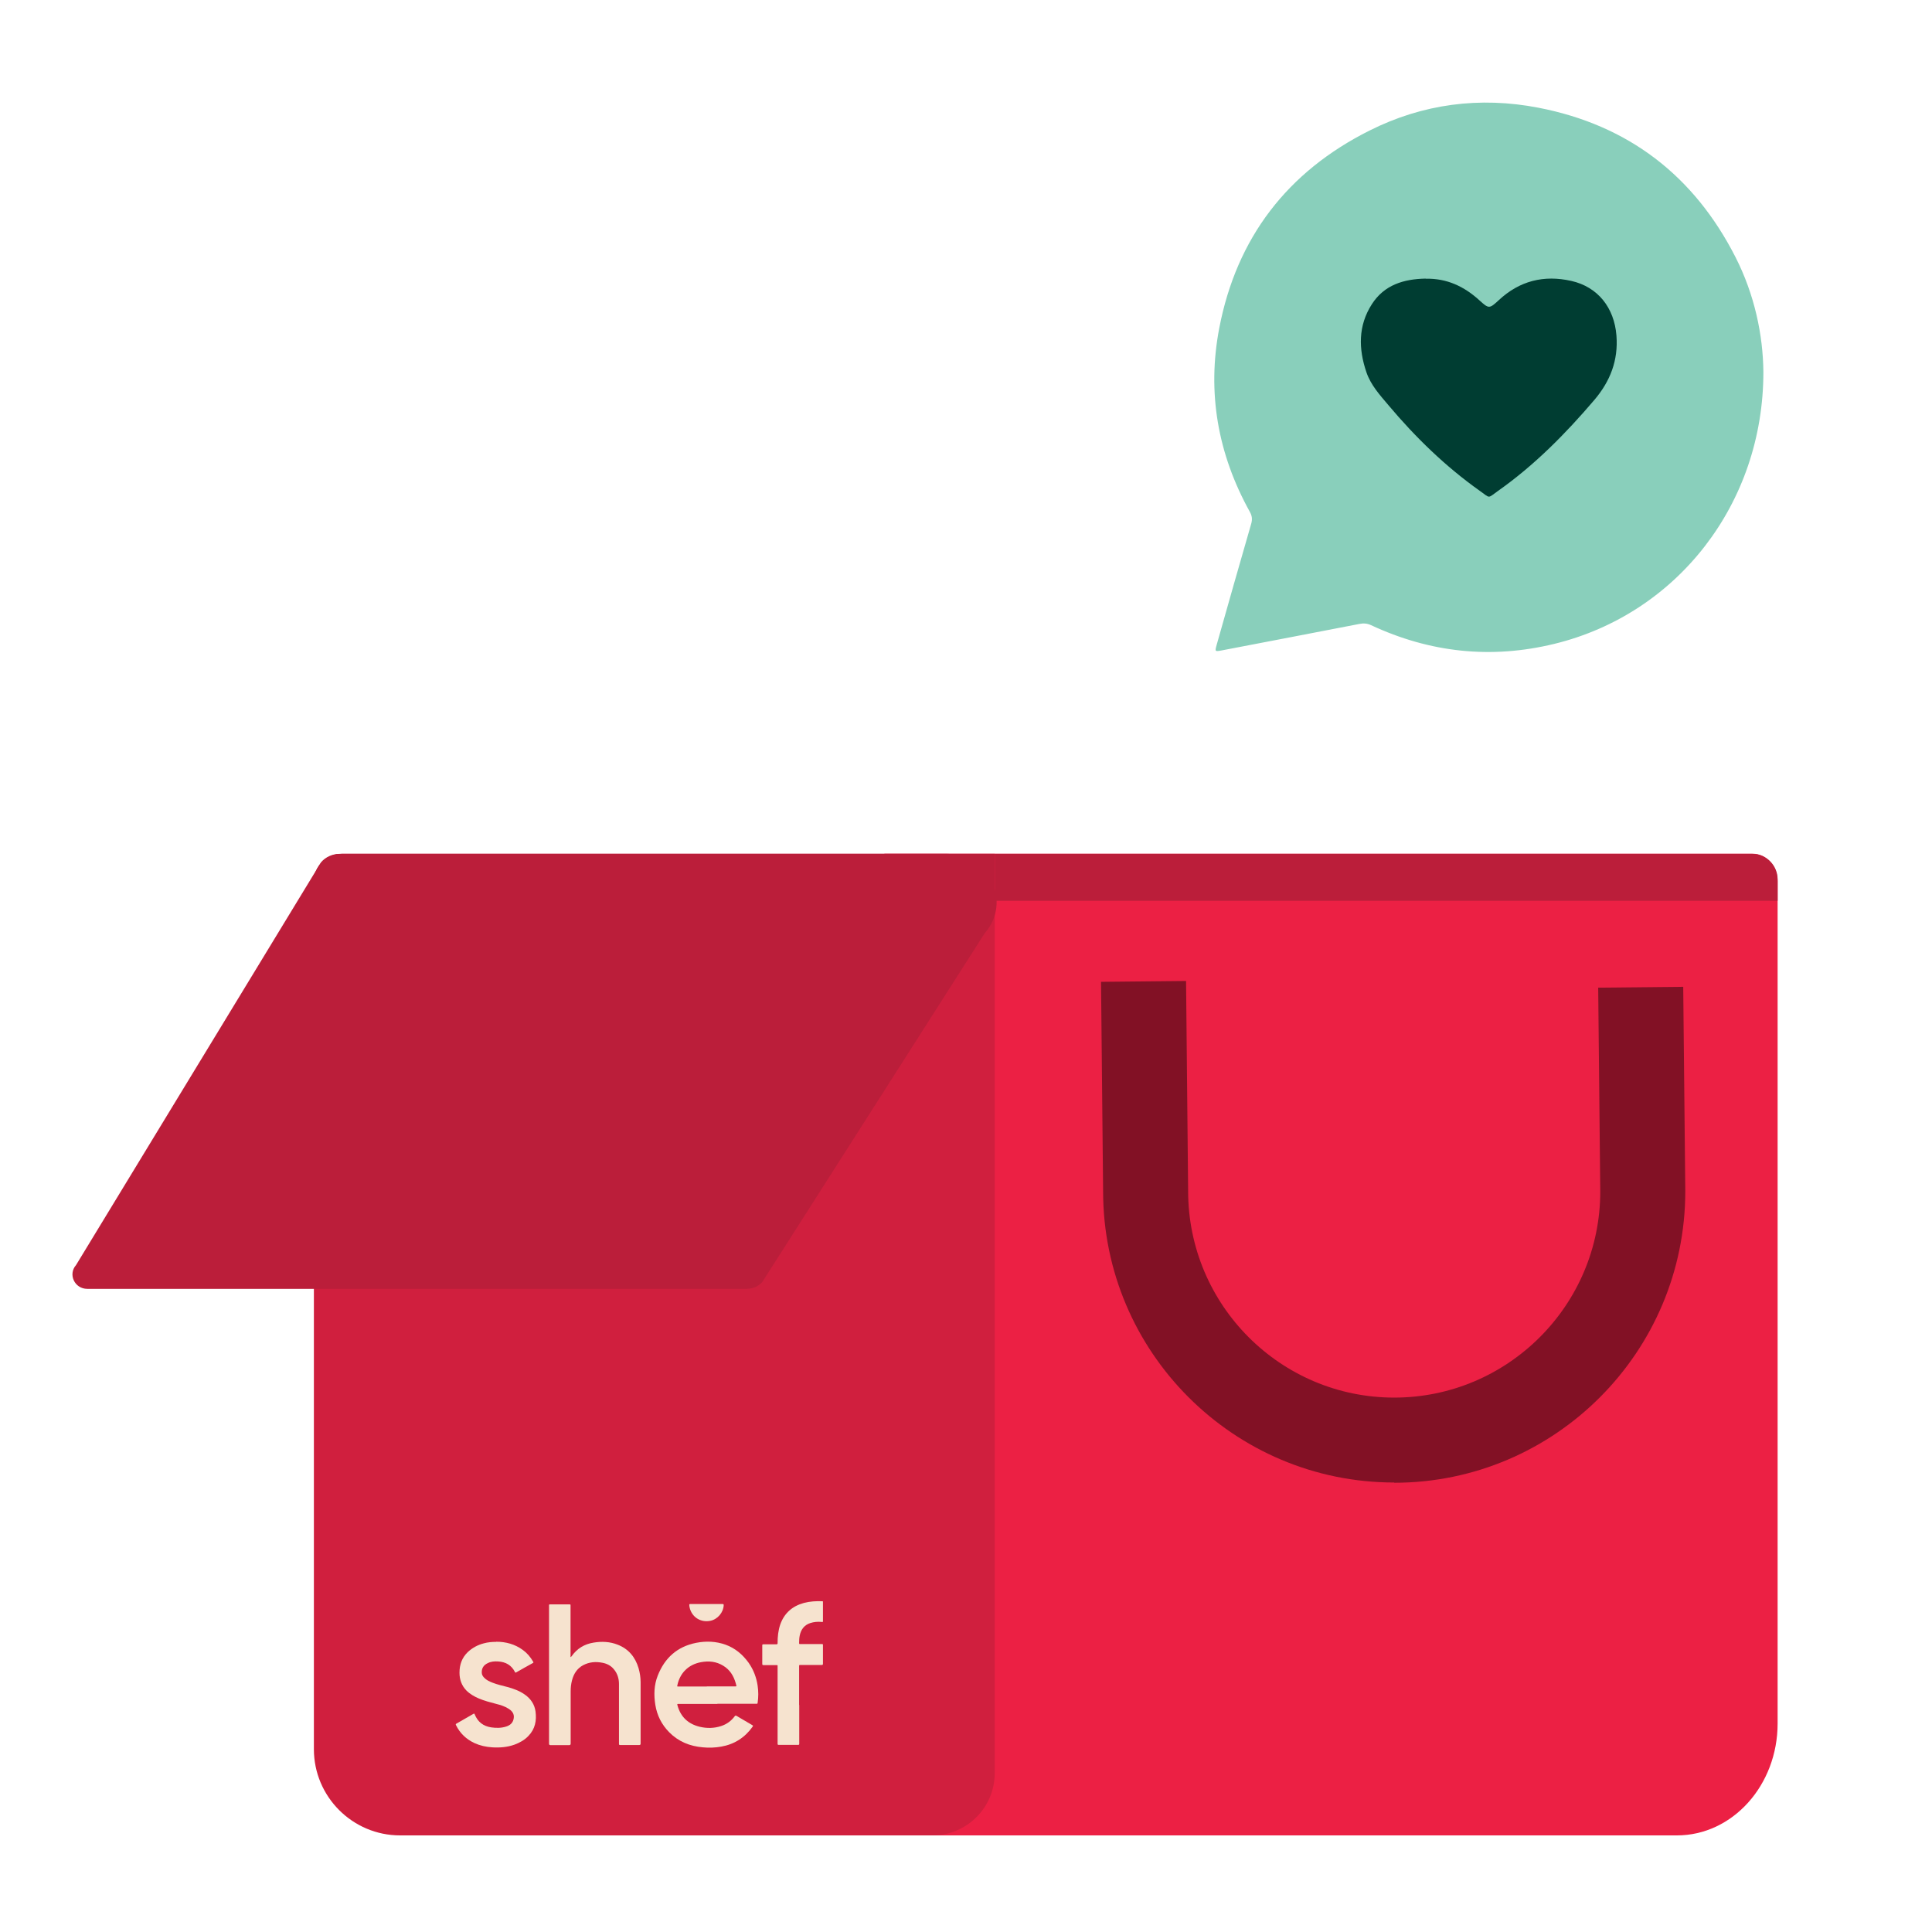 <svg width="240" height="240" viewBox="0 0 240 240" fill="none" xmlns="http://www.w3.org/2000/svg">
<path d="M109.862 228H208.31C215.216 228 220.822 221.774 220.822 214.098V109.485C220.822 107.596 219.447 106.054 217.739 106.054H109.862V227.985V228Z" fill="#EC2044"/>
<path d="M42.452 106.07H123.568V220.264C123.568 224.525 120.107 228 115.831 228H49.705C43.797 228 38.992 223.195 38.992 217.287V109.53C38.992 107.626 40.548 106.07 42.452 106.07Z" fill="#D01F3E"/>
<path d="M42.437 106.07H123.568V111.888H38.992V109.515C38.992 107.611 40.533 106.07 42.437 106.07Z" fill="#BB1E3A"/>
<path d="M89.114 211.666C87.513 211.666 85.911 211.666 84.309 211.666C84.112 211.666 84.113 211.666 84.158 211.847C84.551 213.282 85.488 214.159 86.923 214.506C87.815 214.718 88.706 214.703 89.583 214.416C90.278 214.189 90.837 213.781 91.275 213.192C91.351 213.101 91.381 213.101 91.487 213.146C92.152 213.539 92.801 213.917 93.466 214.31C93.557 214.37 93.557 214.401 93.496 214.491C92.529 215.851 91.23 216.682 89.598 216.97C88.842 217.106 88.072 217.136 87.316 217.06C85.699 216.924 84.279 216.35 83.13 215.186C82.194 214.234 81.619 213.101 81.408 211.786C81.211 210.547 81.242 209.323 81.71 208.145C82.571 205.954 84.128 204.548 86.47 204.08C87.709 203.838 88.933 203.883 90.127 204.307C91.336 204.745 92.257 205.531 92.998 206.558C93.602 207.419 93.965 208.371 94.116 209.399C94.222 210.109 94.222 210.819 94.116 211.53C94.116 211.635 94.056 211.65 93.98 211.65C93.617 211.65 93.27 211.65 92.907 211.65H89.114V211.666ZM87.8 209.49C88.752 209.49 89.704 209.49 90.641 209.49C90.882 209.49 91.139 209.49 91.381 209.49C91.472 209.49 91.487 209.459 91.472 209.384C91.441 209.293 91.426 209.187 91.396 209.097C91.139 208.19 90.671 207.419 89.84 206.921C88.978 206.392 88.041 206.301 87.074 206.483C85.518 206.77 84.46 207.827 84.143 209.354C84.113 209.505 84.113 209.505 84.264 209.505C85.442 209.505 86.621 209.505 87.8 209.505V209.49Z" fill="#F6E3CF"/>
<path d="M70.922 205.832C70.922 205.832 70.982 205.772 71.012 205.741C71.677 204.789 72.599 204.23 73.747 204.049C74.76 203.883 75.772 203.928 76.724 204.306C78.084 204.835 78.915 205.847 79.323 207.222C79.49 207.797 79.58 208.386 79.58 208.975C79.58 211.514 79.58 214.068 79.58 216.606C79.58 216.717 79.525 216.773 79.414 216.773C78.628 216.773 77.827 216.773 77.042 216.773C76.921 216.773 76.891 216.742 76.891 216.621C76.891 214.143 76.891 211.665 76.891 209.187C76.891 208.507 76.694 207.872 76.241 207.343C75.878 206.905 75.394 206.663 74.85 206.557C74.019 206.391 73.203 206.452 72.433 206.86C71.677 207.268 71.269 207.933 71.058 208.733C70.937 209.187 70.891 209.64 70.891 210.109C70.891 212.269 70.891 214.43 70.891 216.606C70.891 216.727 70.826 216.788 70.695 216.788C69.924 216.788 69.154 216.788 68.383 216.788C68.262 216.788 68.202 216.727 68.202 216.606C68.202 211.846 68.202 207.086 68.202 202.342C68.202 201.39 68.202 200.422 68.202 199.47C68.202 199.304 68.202 199.304 68.368 199.304C69.154 199.304 69.939 199.304 70.71 199.304C70.876 199.304 70.876 199.304 70.876 199.47C70.876 201.541 70.876 203.626 70.876 205.696C70.876 205.757 70.861 205.817 70.891 205.862L70.922 205.832Z" fill="#F6E3CF"/>
<path d="M61.659 203.943C62.853 203.943 63.956 204.246 64.938 204.956C65.482 205.349 65.905 205.847 66.237 206.437C66.283 206.512 66.268 206.542 66.192 206.588C65.497 206.966 64.817 207.358 64.122 207.751C64.031 207.797 64.001 207.782 63.971 207.706C63.532 206.845 62.822 206.452 61.885 206.391C61.432 206.361 60.994 206.391 60.586 206.603C60.102 206.83 59.83 207.207 59.846 207.766C59.846 208.023 59.966 208.22 60.133 208.401C60.42 208.703 60.782 208.87 61.16 209.021C61.765 209.262 62.399 209.398 63.034 209.565C63.804 209.776 64.56 210.048 65.21 210.517C65.935 211.03 66.404 211.726 66.525 212.602C66.676 213.735 66.479 214.778 65.648 215.639C65.165 216.153 64.56 216.485 63.91 216.727C63.019 217.045 62.082 217.12 61.145 217.06C60.374 217.014 59.634 216.848 58.939 216.531C57.911 216.047 57.141 215.322 56.642 214.294C56.597 214.204 56.612 214.158 56.702 214.113C57.398 213.705 58.108 213.312 58.803 212.904C58.894 212.844 58.924 212.859 58.969 212.965C59.347 213.902 60.027 214.43 61.024 214.582C61.659 214.672 62.278 214.672 62.883 214.476C63.306 214.34 63.638 214.098 63.774 213.645C63.941 213.07 63.759 212.632 63.185 212.27C62.717 211.967 62.188 211.801 61.644 211.665C60.903 211.469 60.178 211.287 59.468 210.985C58.909 210.743 58.38 210.441 57.941 210.003C57.337 209.383 57.08 208.628 57.08 207.782C57.08 206.799 57.382 205.938 58.093 205.243C58.667 204.699 59.347 204.336 60.102 204.14C60.601 204.004 61.115 203.958 61.629 203.958L61.659 203.943Z" fill="#F6E3CF"/>
<path d="M99.285 211.816C99.285 213.418 99.285 215.02 99.285 216.607C99.285 216.727 99.254 216.758 99.134 216.758C98.333 216.758 97.547 216.758 96.746 216.758C96.61 216.758 96.595 216.712 96.595 216.591C96.595 213.403 96.595 210.23 96.595 207.041C96.595 206.845 96.64 206.845 96.398 206.845C95.885 206.845 95.356 206.845 94.842 206.845C94.736 206.845 94.691 206.815 94.691 206.694C94.691 205.923 94.691 205.168 94.691 204.397C94.691 204.291 94.721 204.261 94.827 204.261C95.371 204.261 95.9 204.261 96.444 204.261C96.565 204.261 96.595 204.231 96.595 204.11C96.595 203.324 96.67 202.553 96.927 201.798C97.426 200.392 98.423 199.516 99.859 199.123C100.614 198.927 101.37 198.881 102.156 198.912C102.246 198.912 102.231 198.957 102.231 199.017C102.231 199.274 102.231 199.531 102.231 199.788C102.231 200.302 102.231 200.8 102.231 201.314C102.231 201.511 102.231 201.511 102.035 201.48C101.582 201.435 101.113 201.48 100.675 201.616C99.919 201.858 99.496 202.417 99.345 203.173C99.285 203.46 99.27 203.762 99.27 204.064C99.27 204.231 99.27 204.231 99.436 204.231C99.829 204.231 100.222 204.231 100.63 204.231C101.113 204.231 101.582 204.231 102.065 204.231C102.231 204.231 102.231 204.231 102.231 204.397C102.231 205.152 102.231 205.908 102.231 206.664C102.231 206.784 102.201 206.83 102.065 206.83C101.189 206.83 100.312 206.83 99.436 206.83C99.27 206.83 99.27 206.83 99.27 206.996C99.27 208.598 99.27 210.2 99.27 211.786L99.285 211.816Z" fill="#F6E3CF"/>
<path d="M87.77 199.259C88.435 199.259 89.1 199.259 89.764 199.259C89.87 199.259 89.9 199.289 89.9 199.395C89.87 200.302 89.145 201.163 88.238 201.344C87.044 201.586 85.941 200.891 85.669 199.697C85.639 199.591 85.639 199.486 85.624 199.38C85.624 199.289 85.654 199.259 85.745 199.259C86.334 199.259 86.908 199.259 87.498 199.259C87.588 199.259 87.679 199.259 87.77 199.259Z" fill="#F6E3CF"/>
<path d="M123.568 106.07H217.664C219.402 106.07 220.822 107.49 220.822 109.228V111.902H123.583V106.085L123.568 106.07Z" fill="#BB1E3A"/>
<path d="M173.192 184.163C153.246 184.163 137.032 167.934 137.032 148.002L136.775 121.966L147.337 121.86L147.594 147.957C147.594 162.131 159.079 173.615 173.192 173.615C187.306 173.615 198.79 162.131 198.79 148.017L198.533 122.691L209.096 122.586L209.353 147.972C209.353 167.964 193.124 184.193 173.192 184.193V184.163Z" fill="#821125"/>
<path d="M92.847 160.106H10.84C9.269 160.106 8.422 158.308 9.45 157.145L39.883 107.112C40.458 106.447 41.304 106.07 42.195 106.07H117.69C122.903 106.07 125.714 112.054 122.329 115.922L94.691 159.26C94.222 159.789 93.558 160.091 92.847 160.091V160.106Z" fill="#BB1E3A"/>
<path d="M219.054 46.184C219.069 62.55 208.356 76.27 193.063 79.988C185.236 81.892 177.635 81.076 170.321 77.661C169.823 77.434 169.369 77.404 168.856 77.51C163.174 78.613 157.492 79.701 151.81 80.789C150.904 80.955 150.904 80.955 151.146 80.079C152.566 75.077 153.971 70.075 155.422 65.088C155.588 64.529 155.543 64.091 155.256 63.577C151.282 56.415 149.922 48.769 151.463 40.745C153.624 29.532 159.925 21.327 170.125 16.219C176.744 12.895 183.831 11.973 191.099 13.379C202.281 15.539 210.441 21.826 215.594 31.95C217.966 36.619 219.009 41.621 219.054 46.2V46.184Z" fill="#89CFBB"/>
<path d="M177.106 34.609C174.401 34.655 171.953 35.38 170.411 37.798C168.704 40.458 168.749 43.344 169.747 46.26C170.291 47.847 171.424 49.086 172.482 50.34C175.836 54.329 179.569 57.956 183.83 60.978C185.175 61.93 184.752 61.93 186.097 60.978C190.615 57.79 194.468 53.891 198.05 49.69C200.029 47.363 201.042 44.764 200.8 41.681C200.528 38.221 198.488 35.637 195.194 34.897C191.794 34.126 188.756 34.882 186.172 37.299C185.009 38.372 184.948 38.372 183.77 37.299C181.881 35.577 179.72 34.564 177.121 34.625L177.106 34.609Z" fill="#003D32"/>
</svg>
